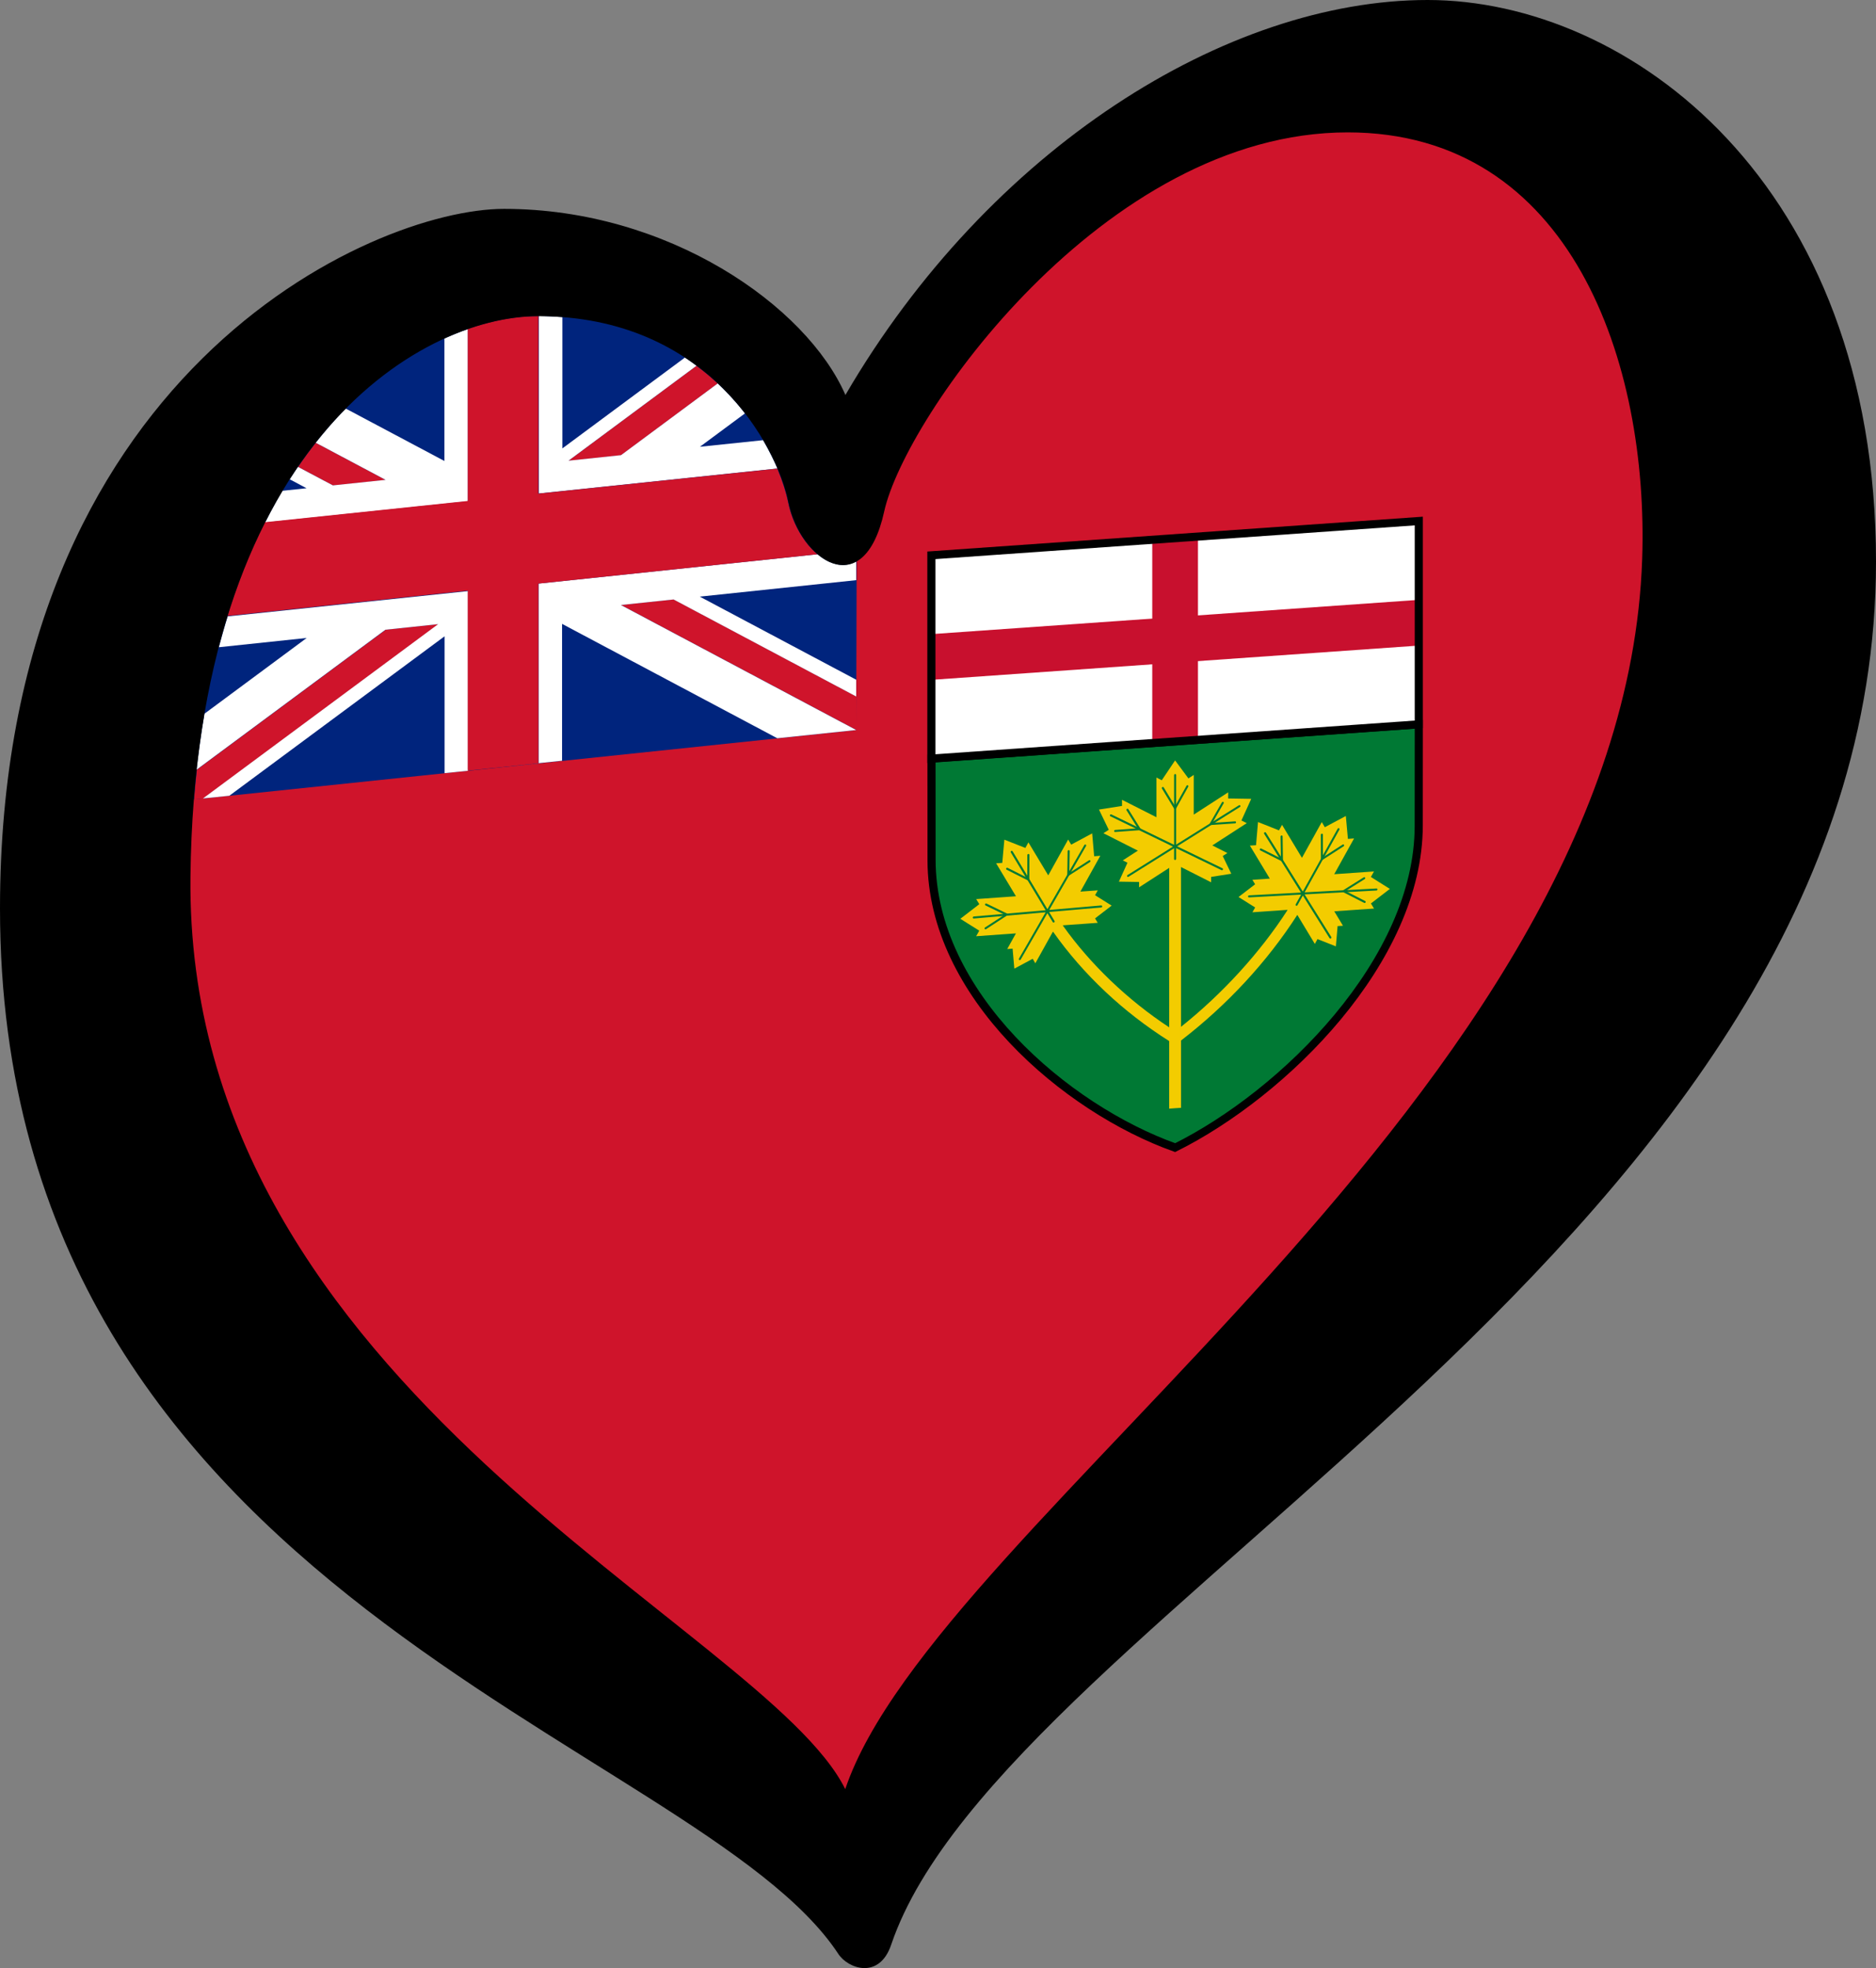 <?xml version="1.0" encoding="UTF-8" standalone="no"?>
<svg
   width="236.451"
   height="248"
   xml:space="preserve"
   id="svg2"
   version="1.1"
   xmlns="http://www.w3.org/2000/svg"
   xmlns:svg="http://www.w3.org/2000/svg"
   xmlns:rdf="http://www.w3.org/1999/02/22-rdf-syntax-ns#"
   xmlns:cc="http://creativecommons.org/ns#"
   xmlns:dc="http://purl.org/dc/elements/1.1/"><rect width="100%" height="100%" fill="#808080" stroke="none"/><defs
     id="defs4"><g
       id="petal"><line
         x1="0"
         y1="0"
         x2="25"
         y2="0"
         stroke="#ffd700"
         stroke-width="2"
         id="line7" /><circle
         cx="25"
         cy="0"
         r="5"
         fill="#ffd700"
         id="circle9" /></g><pattern
       y="0"
       x="0"
       height="6"
       width="6"
       patternUnits="userSpaceOnUse"
       id="EMFhbasepattern" /><clipPath
       id="c"><path
         d="M 0,0 V 150 H 700 V 300 H 600 Z M 0,300 V 400 H 300 V 0 h 300 z"
         id="path5" /></clipPath></defs><path
     style="fill:#cf142b;fill-opacity:1;stroke-width:1"
     d="m 69,32 39,28 33,-41 66.034,-6.932 0.966,123.932 -105,99 L 3,130 25,53 Z"
     id="path4" /><path
     style="fill:#00247d;fill-opacity:1;fill-rule:evenodd;stroke:none;stroke-width:0.945px;stroke-linecap:butt;stroke-linejoin:miter;stroke-opacity:1"
     d="m 21.46,101.055 86.455,-9.052 0.085,-31.692 -7.114,-9.202 L 75.885,35.213 41.464,35.782 13.344,73.683 Z"
     id="path4766" /><g
     fill="#c8102e"
     id="g1255"
     transform="matrix(1.887,0,0,1.887,0,1.6400033e-4)"
     style="fill:#cf142b;fill-opacity:1"><path
       class="cls-3"
       d="m 29.28,41.68 -3.51,0.37 -12.62,9.35 c -0.07,0.65 -0.14,1.31 -0.19,1.99 l 0.61,-0.06 15.72,-11.65 z"
       id="path1247"
       style="fill:#cf142b;fill-opacity:1" /><path
       class="cls-3"
       d="m 25.76,32.05 -4.67,-2.48 c -0.4,0.51 -0.8,1.04 -1.18,1.61 l 2.34,1.24 3.52,-0.37 z"
       id="path1249"
       style="fill:#cf142b;fill-opacity:1" /><path
       class="cls-3"
       d="m 41.48,30.4 6.46,-4.79 C 47.5,25.2 47.03,24.8 46.52,24.43 l -8.55,6.34 z"
       id="path1251"
       style="fill:#cf142b;fill-opacity:1" /><polygon
       class="cls-3"
       transform="translate(-232.76,-97.88)"
       points="289.96,144.39 277.76,137.91 274.24,138.28 289.96,146.63 "
       id="polygon1253"
       style="fill:#cf142b;fill-opacity:1" /></g><path
     class="cls-1"
     d="m 67.881,96.162 -4.452,0.472 7.414,-0.774 V 78.616 l 27.13,14.414 9.943,-1.038 -29.658,-15.753 6.641,-0.698 23.017,12.225 V 85.653 L 88.2,75.182 107.916,73.107 V 70.749 c -1.566,0.868 -3.339,0.396 -4.868,-0.906 l -35.167,3.698 v 22.64 z"
     id="path1257"
     style="fill:#ffffff;fill-opacity:1;stroke-width:1.887" /><path
     class="cls-1"
     d="M 55.241,78.635 25.583,100.614 28.903,100.275 56.033,80.182 v 17.244 l 2.962,-0.302 V 74.484 l -30.299,3.188 c -0.396,1.264 -0.755,2.566 -1.113,3.886 L 38.657,80.39 25.772,89.936 c -0.396,2.264 -0.717,4.603 -1,7.056 L 48.581,79.352 55.203,78.654 Z"
     id="path1259"
     style="fill:#ffffff;fill-opacity:1;stroke-width:1.887" /><path
     class="cls-1"
     d="m 58.976,41.468 c -0.981,0.34 -1.962,0.736 -2.962,1.189 V 58.09 L 43.581,51.486 c -1.302,1.302 -2.566,2.754 -3.792,4.302 l 8.811,4.679 -6.641,0.698 -4.415,-2.339 c -0.34,0.509 -0.698,1.038 -1.038,1.566 l 2.132,1.132 -3.037,0.321 c -0.755,1.264 -1.49,2.604 -2.188,4 L 58.976,63.165 V 41.487 Z"
     id="path1261"
     style="fill:#ffffff;fill-opacity:1;stroke-width:1.887" /><path
     class="cls-1"
     d="m 97.992,59.052 c -0.491,-1.132 -1.094,-2.339 -1.811,-3.585 l -7.962,0.83 5.679,-4.207 C 92.898,50.807 91.747,49.524 90.464,48.317 l -12.188,9.037 -6.622,0.698 16.131,-11.961 c -0.472,-0.358 -0.943,-0.698 -1.453,-1.038 L 70.881,56.505 V 39.959 c -0.962,-0.075 -1.943,-0.132 -2.962,-0.151 v 22.375 l 30.111,-3.151 z"
     id="path1263"
     style="fill:#ffffff;fill-opacity:1;stroke-width:1.887" /><path
     class="cls-3"
     d="m 58.976,97.105 3.132,-0.321 1.302,-0.132 4.452,-0.472 V 73.541 l 35.167,-3.698 c -1.736,-1.453 -3.17,-3.905 -3.698,-6.565 -0.245,-1.189 -0.698,-2.641 -1.358,-4.226 L 67.862,62.202 V 39.827 h -0.057 c -2.641,0 -5.66,0.509 -8.848,1.623 V 63.127 l -25.564,2.679 c -1.792,3.509 -3.377,7.433 -4.735,11.81 L 58.957,74.428 v 22.64 z"
     fill="#c8102e"
     id="path1265"
     style="fill:#cf142b;fill-opacity:1;stroke-width:1.887" /><path
     d="M 24.005,110.471 C 24.605,56.679 52.599,39.843 67.844,39.843 c 21.29,0 30.083,16.253 31.52,23.449 1.436,7.19 9.494,12.941 12.083,1.147 2.591,-11.794 27.637,-47.758 58.42,-47.758 28.192,0 37.956,29.073 37.111,53.801 C 204.671,137.8 117.95,191.527 106.535,225.452 96.371,204.905 23.288,175.204 24.005,110.471 Z M 179.938,0 C 154.621,0 124.68,18.698 106.557,49.771 101.667,38.549 84.244,26.32 63.533,26.32 46.844,26.32 0,47.178 0,114.498 c 0,86.88 87.901,104.725 105.671,131.729 1.221,1.857 5.154,3.26 6.655,-1.177 C 126.505,203.205 236.451,155.925 236.451,70.771 236.45,23.015 205.254,0 179.938,0 Z"
     id="path26"
     style="fill:#000000;fill-opacity:1;stroke-width:1" /><g
     transform="matrix(0.128,-0.009,0,0.128,-82.289,45.615)"
     id="g1117"><path
       d="m 1560.1,500.04 0.072,99.848 c 0.101,132.7 132.41,254.24 239.86,300.11 107.45,-45.864 239.76,-167.4 239.86,-300.11 l 0.072,-99.808 z"
       fill="#007934"
       stroke="#000000"
       stroke-width="8"
       id="path1091" /><path
       d="m 1992.8,673.18 18.66,-13.026 -18.69,-13.065 3.06,-5.217 -39.16,-0.031 19.541,-33.84 -6.061,0.032 -2.04,-22.706 -20.69,9.582 -3,-5.263 -19.529,33.844 -19.61,-33.897 -2.989,5.255 -20.66,-9.651 -1.95,22.675 -6.06,-0.045 19.619,33.888 -17.14,-0.018 2.69,4.568 -16.33,11.4 16.35,11.433 -2.67,4.563 34.26,0.034 0.31,0.179 c -27.102,40.043 -63.903,77.775 -104.9,107.59 l -0.026,-157.3 29.681,17.102 -0.03,-5.288 19.88,-1.726 -8.44,-18.036 4.601,-2.615 -14.84,-8.552 33.93,-19.541 -5.27,-2.989 9.649,-20.612 -22.72,-1.972 0.04,-6.045 -33.931,19.553 v -39.077 l -5.229,3.057 -13.123,-18.644 -13.12,18.642 -5.229,-3.057 v 39.077 l -33.931,-19.553 0.04,6.045 -22.72,1.972 9.649,20.612 -5.27,2.989 33.93,19.541 -14.84,8.552 4.601,2.615 -8.44,18.036 19.88,1.726 -0.03,5.288 29.681,-17.102 -0.021,157 c -40.973,-29.866 -77.732,-67.63 -104.77,-107.69 l 0.17,-0.099 34.26,-0.035 -2.67,-4.562 16.35,-11.434 -16.33,-11.398 2.69,-4.57 -17.14,0.019 19.62,-33.889 -6.061,0.046 -1.95,-22.675 -20.66,9.651 -2.989,-5.254 -19.61,33.896 -19.529,-33.844 -3,5.263 -20.69,-9.582 -2.04,22.705 -6.061,-0.031 19.541,33.839 -39.16,0.031 3.06,5.219 -18.69,13.064 18.66,13.027 -3.069,5.223 39.159,-0.044 -8.58,14.83 5.301,-0.04 1.699,19.841 18.08,-8.445 2.62,4.598 17.16,-29.654 0.309,-0.179 c 29.522,43.992 68.903,83.845 114.32,115.69 l -0.01,66.535 5.84,-0.039 5.83,0.039 -0.012,-66.254 c 45.45,-31.794 84.873,-71.608 114.45,-115.57 l 0.169,0.098 17.159,29.653 2.621,-4.597 18.08,8.445 1.699,-19.84 5.301,0.04 -8.58,-14.831 39.16,0.044 z"
       fill="#f3cc00"
       id="path1093" /><g
       fill="none"
       stroke="#007934"
       stroke-linecap="round"
       stroke-linejoin="round"
       stroke-width="2"
       id="g1107"><path
         d="m 1800,533.22 v 82.579 m 46.16,13.344 -109.39,-60.703 m 16.91,60.781 109.65,-60.951"
         id="path1095" /><path
         d="m 1787.9,545.08 12.08,20.803 12.08,-20.803 m -71.1,39.029 24.06,-0.059 -11.979,-20.002 m 105.96,19.89 -24.06,-0.06 11.979,-20.001"
         id="path1097" /><path
         d="m 1960.9,597.8 -41.279,71.515 m 33.3,34.638 -64.38,-107.27 m -15.75,61.093 125.44,2.041"
         id="path1099" /><path
         d="m 1944.5,602.06 0.062,24.054 20.87,-11.975 m -81.092,-1.748 20.86,11.977 -0.37,-23.309 m 81.82,70.201 -20.801,-12.074 20.371,-11.335"
         id="path1101" /><path
         d="m 1639.1,597.49 41.29,71.516 m -33.31,34.638 64.38,-107.27 m 15.75,61.094 -125.44,2.04"
         id="path1103" /><path
         d="m 1655.5,601.75 -0.062,24.054 -20.87,-11.973 m 81.092,-1.752 -20.86,11.978 0.37,-23.308 m -81.82,70.201 20.8,-12.078 -20.37,-11.335"
         id="path1105" /></g><path
       d="m 1560,300.03 h 479.96 V 500.18 H 1560 Z"
       fill="#ffffff"
       id="path1109" /><path
       d="m 1822.5,300.06 h -45 v 200.1 h 45 z"
       fill="#c8102e"
       id="path1111" /><path
       d="m 2040,377.6 h -479.96 v 45.009 H 2040 Z"
       fill="#c8102e"
       id="path1113" /><path
       d="m 1560,300 h 479.96 V 500.15 H 1560 Z"
       fill="none"
       stroke="#000000"
       stroke-width="8"
       id="path1115" /></g></svg>

